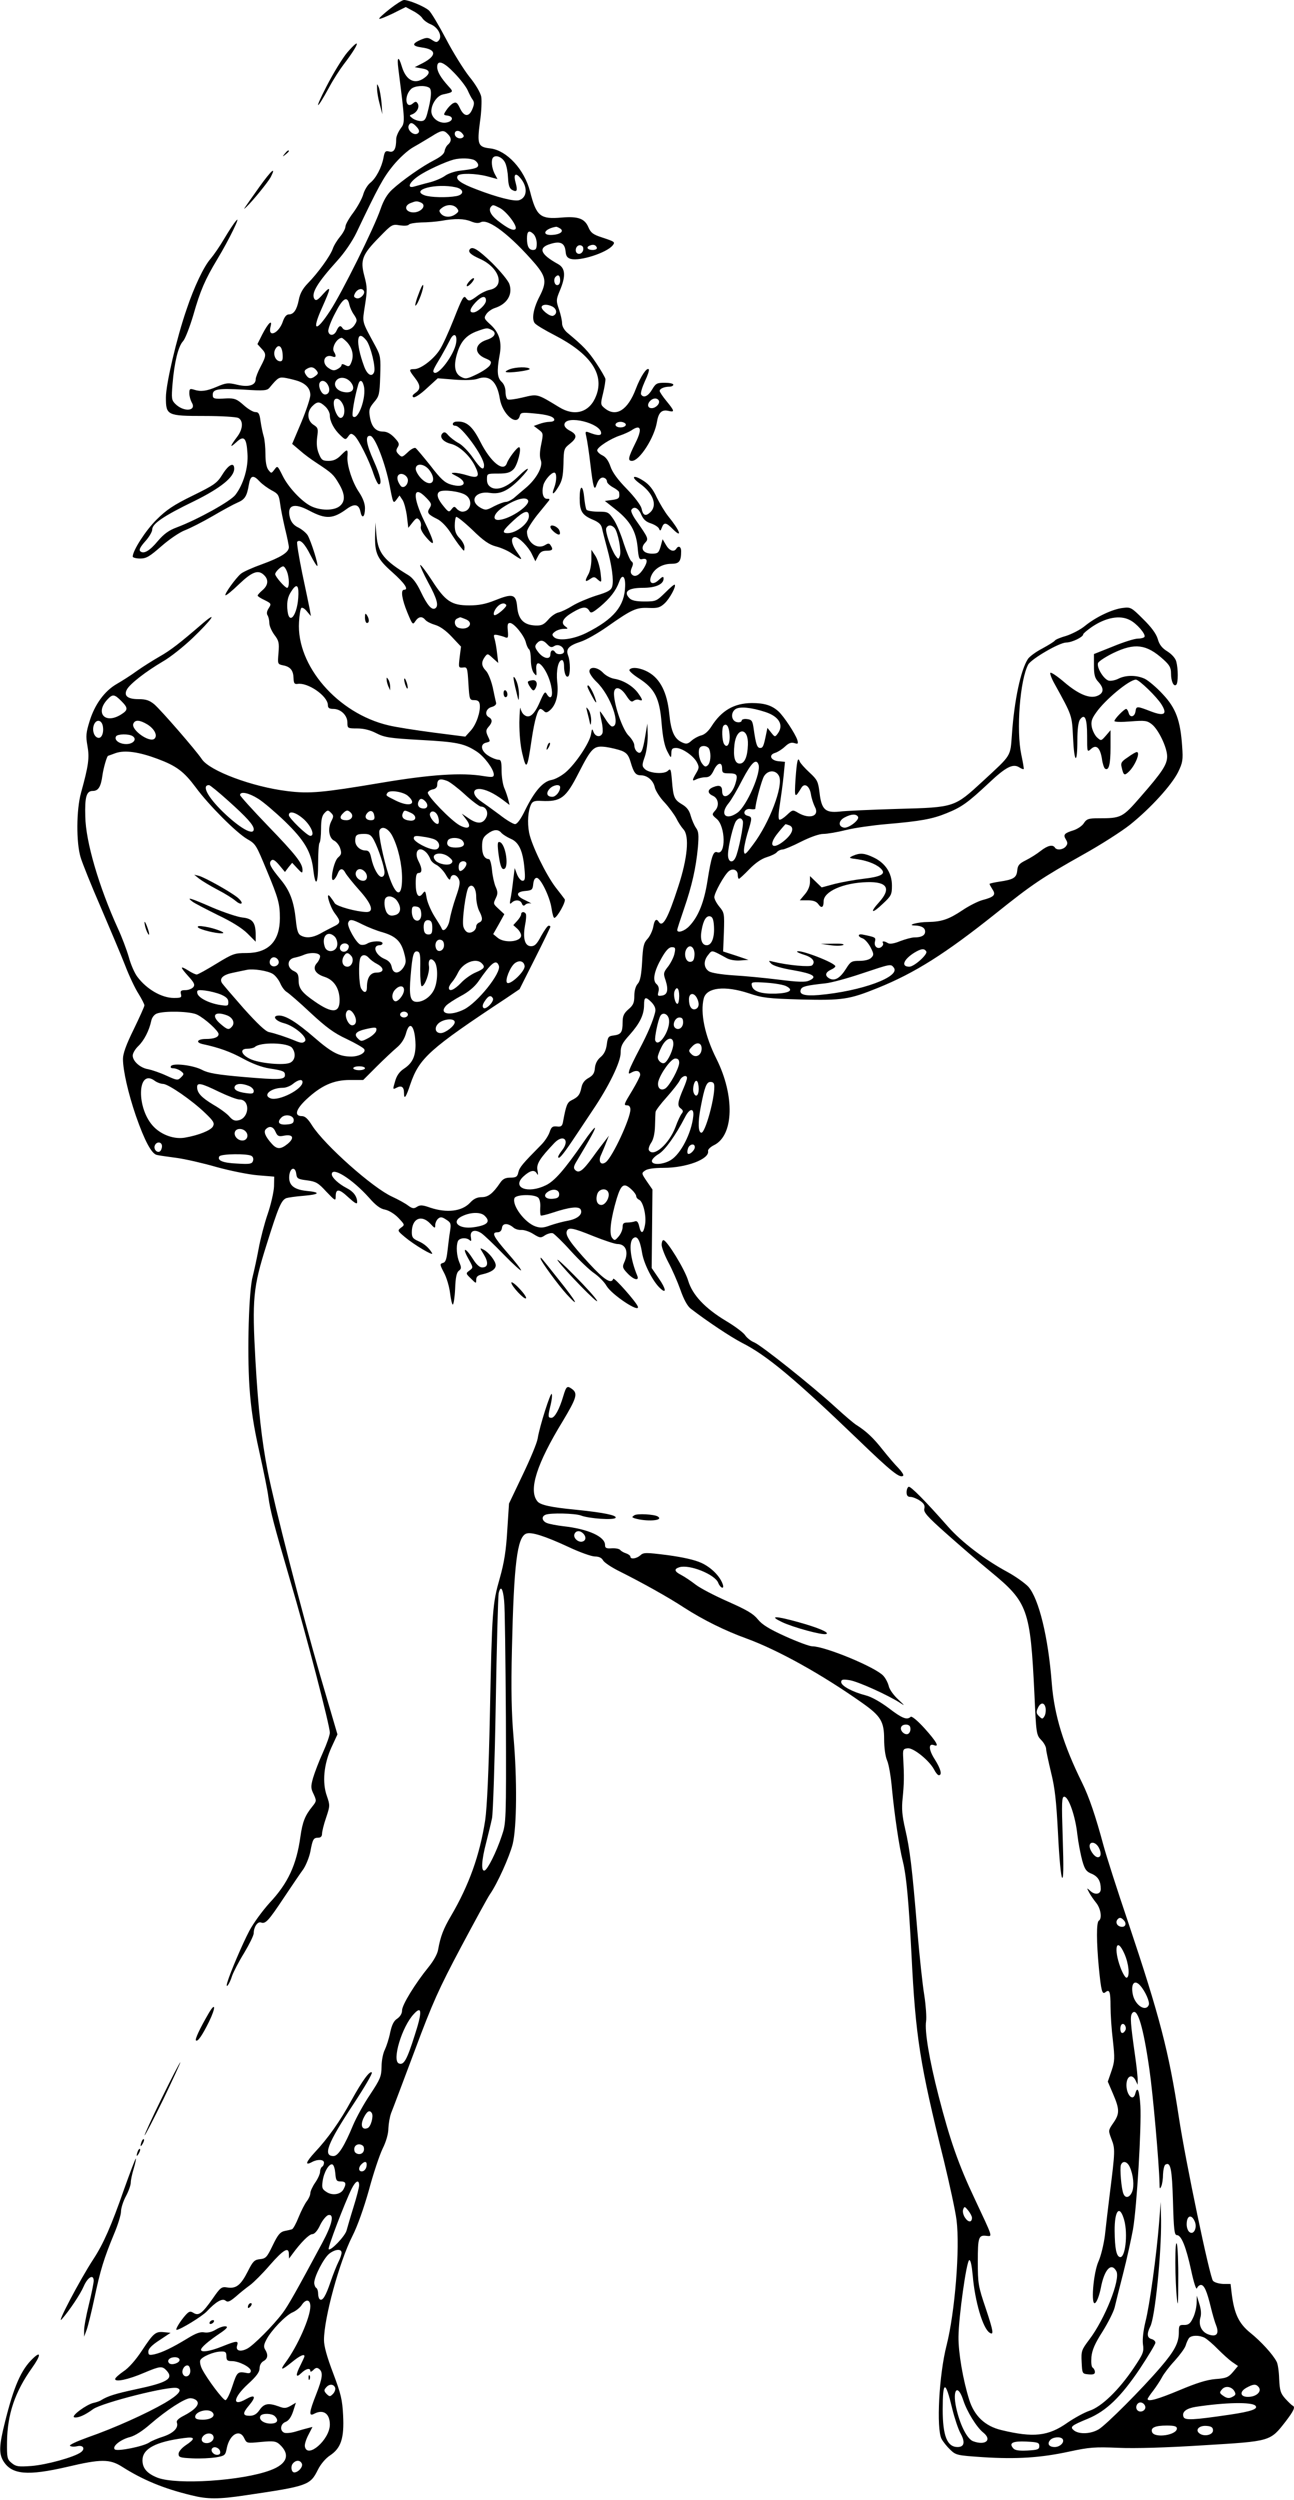 <?xml version="1.0" standalone="no"?>
<!DOCTYPE svg PUBLIC "-//W3C//DTD SVG 20010904//EN"
 "http://www.w3.org/TR/2001/REC-SVG-20010904/DTD/svg10.dtd">
<svg version="1.0" xmlns="http://www.w3.org/2000/svg"
 width="663pt" height="1280pt" viewBox="0 0 663 1280"
 preserveAspectRatio="xMidYMid meet">
<g transform="translate(0,1280) scale(0.1,-0.1)"
fill="#000000" stroke="none">
<path d="M1997 12754 c-32 -25 -57 -48 -54 -50 3 -3 34 10 70 27 l66 33 37
-20 c20 -10 42 -27 48 -37 6 -10 26 -25 44 -32 37 -16 59 -59 41 -81 -10 -12
-15 -12 -35 1 -21 14 -28 14 -59 1 -46 -20 -44 -32 6 -39 75 -10 78 -41 7 -79
l-43 -22 34 -6 c40 -6 48 -20 24 -42 -52 -45 -101 -25 -124 51 -17 57 -26 51
-18 -11 35 -278 35 -275 11 -307 -12 -17 -22 -40 -22 -53 0 -50 -11 -70 -35
-64 -20 5 -24 1 -30 -31 -9 -50 -39 -107 -69 -130 -13 -11 -29 -37 -35 -59 -6
-21 -29 -63 -51 -93 -22 -29 -40 -61 -40 -71 0 -10 -12 -33 -27 -51 -15 -18
-33 -47 -38 -63 -13 -37 -76 -124 -128 -177 -26 -27 -40 -52 -46 -84 -10 -51
-26 -75 -51 -75 -12 0 -22 -12 -30 -34 -20 -63 -79 -89 -64 -29 11 41 -12 19
-42 -39 l-25 -50 20 -22 c27 -28 26 -37 -4 -94 -14 -26 -25 -55 -25 -64 0 -31
-37 -42 -95 -28 -46 11 -56 10 -103 -10 -54 -23 -83 -27 -119 -15 -20 6 -23 4
-23 -19 0 -14 6 -35 12 -46 28 -45 -40 -52 -84 -8 -19 19 -20 28 -14 102 9
109 29 193 54 219 11 12 34 72 52 132 36 127 61 184 123 287 61 101 124 231
97 198 -12 -13 -39 -55 -61 -92 -22 -38 -54 -84 -70 -103 -34 -38 -85 -145
-123 -259 -51 -147 -106 -383 -106 -451 0 -92 6 -95 198 -95 87 0 162 -5 173
-10 26 -14 24 -56 -4 -94 -39 -52 -42 -63 -8 -32 41 39 54 26 59 -57 5 -71
-21 -158 -62 -211 -25 -33 -193 -126 -299 -166 -43 -16 -67 -34 -98 -70 -43
-52 -74 -69 -91 -52 -7 7 2 23 26 50 20 22 36 49 36 61 0 29 58 69 215 145
136 67 205 123 205 166 0 36 -29 21 -60 -29 -28 -45 -41 -54 -153 -109 -98
-48 -135 -73 -185 -123 -55 -54 -122 -158 -122 -189 0 -5 17 -10 38 -10 32 0
48 10 110 64 40 35 93 71 120 81 26 10 89 42 141 72 51 30 108 61 127 69 38
16 49 32 59 92 8 48 22 53 56 16 13 -14 41 -34 61 -45 33 -17 37 -24 43 -66 3
-27 15 -84 25 -128 11 -44 20 -88 20 -97 0 -26 -41 -52 -137 -87 -48 -17 -97
-39 -109 -49 -27 -23 -85 -104 -79 -110 3 -3 34 22 69 56 68 65 100 77 130 46
23 -23 20 -51 -9 -76 -14 -12 -25 -24 -25 -28 0 -3 16 -14 36 -23 34 -17 35
-19 21 -41 -10 -15 -12 -28 -6 -37 5 -8 9 -26 9 -40 0 -14 12 -41 26 -60 23
-30 25 -41 21 -92 -5 -57 -5 -58 24 -64 37 -7 52 -26 53 -66 1 -26 5 -31 20
-29 53 9 156 -62 156 -109 0 -14 7 -19 28 -19 38 0 72 -33 72 -70 0 -29 1 -30
50 -30 33 0 66 -8 97 -24 43 -22 68 -26 228 -35 186 -10 224 -18 287 -59 39
-25 88 -91 88 -118 0 -14 -7 -15 -52 -8 -112 19 -273 8 -523 -34 -303 -51
-369 -57 -482 -43 -181 22 -400 104 -439 164 -31 46 -208 250 -244 281 -25 20
-42 26 -80 26 -56 0 -77 17 -60 49 15 29 98 93 183 143 39 22 108 77 155 122
95 91 132 143 53 76 -123 -106 -166 -139 -222 -171 -33 -19 -86 -52 -117 -74
-31 -23 -79 -53 -105 -68 -62 -36 -112 -105 -138 -190 -18 -58 -20 -76 -11
-126 11 -61 6 -100 -33 -241 -24 -87 -25 -254 -2 -330 9 -30 55 -145 103 -255
47 -110 104 -244 125 -298 21 -55 52 -120 69 -146 16 -26 30 -53 30 -59 0 -6
-25 -61 -55 -123 -38 -77 -55 -124 -55 -151 0 -59 27 -177 66 -291 45 -129 81
-196 108 -201 12 -3 57 -9 101 -15 44 -6 136 -27 205 -47 69 -19 163 -38 210
-42 l85 -7 -1 -50 c-1 -27 -15 -90 -32 -140 -17 -49 -38 -130 -47 -180 -9 -49
-23 -112 -30 -140 -20 -70 -29 -380 -17 -565 8 -115 21 -201 51 -335 22 -99
43 -202 46 -230 10 -72 27 -138 111 -425 84 -284 204 -747 204 -782 0 -13 -16
-59 -36 -103 -20 -44 -42 -102 -50 -129 -12 -43 -12 -53 3 -83 15 -33 15 -36
-5 -61 -40 -49 -52 -81 -63 -158 -20 -143 -63 -237 -158 -338 -36 -40 -83
-104 -103 -142 -36 -68 -99 -216 -113 -264 -12 -40 11 -11 24 32 7 20 34 73
62 118 27 45 49 90 49 101 0 32 20 61 37 55 23 -9 38 7 119 129 40 60 85 126
99 145 13 20 29 59 35 88 12 65 16 72 41 72 12 0 19 7 19 20 0 11 9 49 21 83
20 60 20 63 4 110 -25 69 -16 163 23 249 l31 67 -90 307 c-93 321 -233 864
-268 1044 -30 153 -48 317 -62 560 -18 320 -12 378 56 594 62 198 76 230 102
241 10 3 50 9 90 12 82 7 88 18 13 25 -65 7 -92 30 -88 77 4 43 31 50 36 10 3
-24 8 -27 55 -33 46 -6 58 -13 99 -58 45 -47 48 -49 48 -25 0 42 17 41 65 -4
33 -30 45 -37 45 -25 0 29 -19 55 -53 72 -41 21 -77 54 -77 71 0 42 105 -24
191 -120 34 -39 58 -57 82 -61 19 -4 48 -21 68 -42 33 -35 34 -36 14 -50 -19
-15 -19 -16 19 -48 46 -39 150 -101 140 -83 -16 28 -41 49 -71 62 -27 12 -33
19 -33 45 0 71 49 93 95 44 23 -25 25 -25 25 -7 0 11 7 26 15 33 12 10 20 9
41 -5 24 -15 26 -21 20 -59 -4 -22 -9 -67 -13 -100 -5 -44 -10 -60 -24 -63
-16 -5 -16 -8 6 -50 13 -24 27 -71 31 -104 4 -32 10 -59 14 -59 4 0 10 36 12
81 2 59 8 84 19 92 13 10 14 16 3 42 -14 32 -18 84 -8 109 7 18 45 21 61 5 7
-7 9 -3 6 15 -7 34 19 44 54 21 14 -10 66 -59 114 -109 49 -50 89 -86 89 -81
0 6 -31 46 -70 90 -73 84 -83 105 -51 105 13 0 21 8 23 23 3 25 31 25 59 1 9
-8 27 -13 40 -12 14 1 42 -8 62 -21 34 -21 38 -21 60 -6 13 8 31 13 40 10 8
-4 50 -44 92 -91 42 -46 96 -98 120 -114 23 -16 52 -45 63 -65 28 -46 173
-142 160 -105 -8 23 -122 152 -126 142 -9 -29 -46 -6 -124 79 -95 103 -122
143 -114 164 8 22 29 19 137 -25 55 -22 110 -40 122 -40 44 0 60 -41 35 -95
-10 -22 -8 -29 17 -55 32 -34 62 -41 50 -12 -35 84 -45 171 -21 191 20 17 35
-7 46 -75 9 -56 56 -148 93 -181 33 -31 30 -3 -7 50 l-37 54 2 201 2 201 -29
42 c-27 40 -28 42 -9 55 12 9 46 14 95 14 117 0 236 45 228 86 -2 8 13 22 32
31 100 51 105 253 11 441 -60 119 -84 236 -65 310 15 56 108 66 230 26 71 -24
98 -27 268 -32 214 -5 247 0 393 59 191 77 347 176 603 380 190 152 236 183
453 305 88 49 194 117 237 151 106 85 213 203 246 269 24 49 26 63 21 132 -9
133 -32 196 -99 267 -32 35 -74 70 -92 79 -43 20 -98 20 -137 0 -16 -8 -39
-12 -49 -9 -26 8 -62 68 -54 90 4 9 39 32 78 51 110 53 170 46 257 -33 32 -29
39 -42 39 -72 0 -40 14 -70 27 -57 10 10 10 81 0 118 -4 17 -23 38 -45 52 -28
17 -42 35 -50 64 -8 27 -33 61 -75 102 -60 60 -64 62 -104 57 -52 -6 -136 -45
-194 -92 -24 -20 -68 -42 -96 -51 -29 -8 -55 -19 -58 -24 -3 -5 -32 -23 -65
-41 -33 -17 -65 -41 -73 -53 -37 -56 -70 -212 -82 -385 -9 -118 0 -103 -148
-240 -148 -136 -144 -135 -437 -143 -135 -4 -270 -10 -300 -14 -72 -7 -91 11
-101 98 -7 56 -11 65 -51 102 -25 23 -47 48 -50 56 -10 28 -15 5 -22 -90 -6
-98 -4 -100 30 -44 16 27 42 10 49 -33 3 -21 13 -50 20 -64 26 -47 -24 -66
-84 -32 -30 18 -30 17 -60 -11 -16 -15 -33 -26 -38 -23 -6 4 -4 36 3 79 6 40
15 105 19 145 l7 72 -33 3 c-41 4 -52 33 -17 43 13 4 35 18 50 32 19 18 32 23
48 18 19 -6 21 -4 15 17 -11 32 -68 119 -96 145 -34 31 -72 43 -137 43 -91 -1
-155 -38 -207 -120 -16 -25 -35 -42 -53 -46 -15 -4 -37 -16 -49 -27 -19 -17
-27 -18 -47 -9 -41 18 -58 56 -67 149 -11 107 -46 176 -105 210 -41 24 -89 30
-99 13 -3 -5 19 -25 49 -44 81 -52 106 -101 116 -230 6 -73 15 -116 29 -143
19 -37 20 -37 21 -10 0 22 5 27 24 27 30 0 87 -38 106 -72 13 -25 13 -30 -3
-57 -22 -37 -22 -44 2 -31 11 5 31 10 46 10 19 0 29 8 42 35 19 41 43 46 43
10 0 -22 4 -25 34 -25 43 0 48 -7 34 -53 -19 -62 -68 -88 -68 -37 0 26 -14 32
-44 20 -32 -12 -33 -32 -3 -45 28 -13 34 -51 11 -76 -17 -19 -17 -21 8 -42 46
-38 48 -188 3 -171 -20 8 -30 -20 -50 -146 -17 -110 -47 -184 -93 -232 -24
-26 -62 -38 -62 -20 0 5 16 54 35 109 40 116 61 208 71 315 5 62 4 80 -10 99
-9 13 -21 41 -27 62 -7 27 -20 44 -44 58 -40 24 -45 35 -52 121 -5 60 -7 65
-21 51 -19 -19 -97 -13 -119 10 -14 14 -14 20 1 63 9 26 15 75 15 108 l-2 61
-11 -65 c-13 -79 -22 -96 -42 -79 -8 6 -14 21 -14 33 0 11 -13 33 -28 48 -30
28 -73 149 -76 212 -2 45 32 42 63 -6 19 -29 27 -35 37 -27 8 6 21 9 29 5 20
-7 19 0 -5 34 -26 36 -74 66 -121 74 -20 3 -46 17 -59 31 -28 30 -70 34 -70 7
0 -10 16 -34 36 -53 73 -69 129 -230 80 -229 -6 0 -22 18 -35 40 -14 22 -26
39 -27 37 -1 -1 2 -23 8 -49 6 -25 8 -53 5 -62 -9 -23 -36 -20 -46 6 -7 19 -8
18 -13 -13 -8 -44 -78 -149 -129 -193 -22 -19 -55 -37 -74 -40 -43 -8 -86 -57
-133 -152 -23 -48 -42 -74 -53 -74 -9 0 -45 21 -79 48 -35 26 -78 57 -97 70
-41 28 -45 62 -8 62 30 0 75 -21 123 -57 l33 -25 -7 29 c-4 15 -13 42 -21 60
-7 18 -13 57 -13 88 0 46 -3 55 -17 55 -10 0 -33 9 -50 20 -38 23 -45 59 -13
67 24 6 23 5 8 37 -9 21 -8 29 5 44 21 23 21 39 1 50 -23 13 -13 45 16 52 15
4 24 13 22 21 -2 8 -10 43 -17 78 -8 35 -23 73 -34 85 -25 26 -26 45 -7 72 14
19 15 18 41 -6 l28 -25 -6 50 c-3 28 -9 61 -13 74 -6 21 -5 23 17 19 13 -3 31
-8 39 -12 13 -5 15 1 12 34 -3 31 -1 40 11 40 21 0 75 -67 82 -102 4 -15 11
-30 16 -33 5 -4 9 -28 9 -54 0 -27 6 -55 15 -67 15 -18 15 -17 13 16 -7 85 67
-8 79 -100 6 -42 -8 -54 -26 -23 -8 15 -14 7 -36 -44 -28 -64 -54 -85 -80 -63
-8 6 -16 21 -18 33 -2 12 -5 -20 -6 -72 0 -58 5 -120 16 -163 20 -84 25 -76
47 75 15 100 31 157 46 157 3 0 11 -5 18 -12 9 -9 16 -7 31 6 31 28 44 80 36
144 -6 58 5 112 25 112 5 0 10 -13 10 -29 0 -37 10 -62 21 -55 12 7 12 76 0
107 -13 34 3 51 64 71 28 9 88 43 135 76 128 90 150 100 214 97 46 -2 58 2 81
23 26 24 61 88 52 96 -2 3 -24 -16 -49 -41 -44 -43 -47 -45 -106 -45 -42 0
-65 5 -76 16 -34 34 -8 54 69 54 64 0 105 18 105 47 0 13 -5 12 -25 -7 -32
-30 -55 -15 -37 24 16 35 56 59 102 59 40 0 50 12 50 65 0 23 -14 30 -25 12
-12 -19 -36 -10 -53 20 l-17 29 -10 -37 c-10 -33 -14 -37 -44 -37 -45 0 -62
26 -37 54 20 22 21 22 -47 119 -16 23 -26 46 -22 51 13 21 36 10 50 -23 11
-25 24 -38 50 -46 20 -7 39 -19 42 -28 5 -12 8 -11 14 6 11 29 22 28 58 -9 50
-49 34 -5 -24 66 -18 22 -44 66 -60 98 -18 40 -39 66 -65 83 -54 36 -73 25
-22 -12 70 -50 92 -113 53 -148 -24 -22 -37 -15 -44 21 -4 16 -36 59 -75 99
-47 48 -74 85 -84 115 -10 29 -23 48 -41 57 -15 7 -27 19 -27 26 0 16 68 60
117 76 21 7 47 19 58 26 49 34 57 8 21 -64 -37 -75 -41 -92 -18 -92 39 0 115
119 128 199 8 49 25 65 59 57 33 -8 32 -1 -10 50 -19 23 -35 47 -35 52 0 12
24 22 51 22 10 0 19 5 19 10 0 6 -20 10 -44 10 -40 0 -46 -3 -65 -35 -20 -34
-44 -45 -56 -25 -4 6 5 36 19 67 15 31 24 59 20 62 -10 11 -42 -37 -66 -100
-41 -109 -101 -147 -159 -100 -22 18 -23 20 -9 77 8 33 13 66 12 74 -2 8 -23
45 -48 82 -41 61 -65 86 -148 155 -15 13 -26 32 -26 47 0 14 -7 46 -16 72 -15
44 -15 49 5 97 31 74 28 114 -10 135 -91 50 -104 84 -38 103 51 16 73 4 77
-39 2 -24 9 -33 27 -38 48 -12 182 31 214 69 14 18 12 19 -57 42 -43 14 -55
23 -67 51 -19 45 -53 57 -137 50 -110 -10 -130 7 -162 133 -29 113 -119 211
-204 221 -63 7 -68 20 -53 134 8 52 10 111 7 130 -4 21 -29 64 -61 103 -30 38
-84 125 -120 194 -37 70 -76 136 -88 146 -23 20 -102 53 -127 53 -8 0 -41 -21
-73 -46z m332 -329 c29 -30 59 -69 67 -87 8 -18 19 -40 26 -49 9 -13 8 -24 -2
-48 -17 -41 -42 -40 -63 4 -14 30 -20 34 -36 26 -10 -6 -25 -21 -34 -35 -16
-24 -16 -25 6 -28 35 -5 27 -32 -10 -36 -37 -4 -73 26 -73 58 0 37 29 79 58
86 56 12 57 13 30 42 -39 43 -58 75 -58 99 0 39 33 27 89 -32z m-130 -74 c15
-9 11 -54 -10 -133 -8 -30 -15 -38 -32 -38 -13 0 -32 6 -43 14 -18 14 -18 15
-1 21 24 10 38 38 27 55 -7 11 -11 12 -25 0 -37 -31 -46 38 -9 74 17 17 70 21
93 7z m-64 -201 c13 -14 15 -24 8 -31 -20 -20 -63 17 -47 42 8 14 19 11 39
-11z m159 -36 c20 -19 20 -38 2 -54 -8 -6 -16 -21 -18 -33 -2 -15 -20 -30 -55
-48 -59 -30 -162 -102 -214 -150 -25 -23 -44 -55 -59 -99 -32 -95 -200 -433
-259 -522 -73 -112 -95 -104 -42 14 48 107 49 119 7 73 -28 -32 -37 -37 -45
-26 -18 28 13 81 117 196 38 42 77 99 99 145 111 233 137 281 187 342 31 38
76 79 103 94 27 15 68 40 93 55 52 33 63 35 84 13z m75 2 c9 -10 9 -16 1 -21
-16 -10 -40 2 -40 20 0 19 24 20 39 1z m219 -149 c8 -16 14 -51 15 -78 2 -37
7 -53 20 -61 26 -14 30 -5 19 36 -12 41 -2 54 21 28 42 -46 40 -103 -3 -117
-25 -8 -114 15 -218 55 -82 31 -109 51 -97 70 9 14 91 13 152 -3 l52 -14 -15
28 c-15 30 -19 71 -7 83 15 15 48 0 61 -27z m-157 13 c10 -6 19 -17 19 -25 0
-15 -16 -20 -93 -29 -27 -3 -62 -15 -78 -27 -17 -12 -53 -27 -82 -34 -29 -7
-62 -17 -74 -20 -40 -12 -27 21 20 53 41 29 140 74 182 85 36 9 86 7 106 -3z
m-96 -139 c42 -9 45 -37 4 -45 -48 -9 -134 -7 -164 4 -74 28 60 63 160 41z
m-181 -77 c41 -16 -5 -61 -50 -50 -30 8 -31 34 -1 46 28 11 32 11 51 4z m187
-30 c11 -14 10 -18 -6 -30 -25 -19 -59 -18 -76 2 -11 14 -10 18 6 30 25 19 59
18 76 -2z m220 1 c36 -19 93 -95 80 -108 -11 -11 -41 4 -93 45 -35 28 -47 55
-31 71 9 9 10 9 44 -8z m-147 -69 c22 -9 38 -10 49 -4 39 21 154 -68 280 -214
55 -66 59 -93 22 -165 -32 -61 -42 -117 -25 -138 7 -9 52 -36 101 -61 184 -95
256 -199 214 -309 -32 -86 -109 -110 -190 -60 -115 70 -110 68 -186 50 -37 -9
-73 -14 -78 -10 -6 3 -11 21 -11 39 0 20 -8 40 -20 51 -22 20 -25 55 -11 132
14 70 0 118 -44 159 -35 32 -37 35 -23 56 8 12 28 26 44 31 62 20 92 69 74
122 -6 18 -45 65 -89 109 -73 70 -102 88 -115 68 -8 -13 7 -27 52 -47 100 -44
132 -142 52 -159 -17 -3 -46 -17 -64 -31 -39 -29 -45 -30 -60 -9 -10 13 -20
-6 -60 -108 -27 -68 -60 -141 -75 -162 -32 -48 -96 -96 -128 -96 -29 0 -29 -4
2 -44 31 -40 31 -59 3 -78 -14 -10 -18 -17 -10 -22 6 -4 36 15 68 45 l57 52
87 -7 c55 -4 98 -2 116 4 61 23 101 -12 115 -102 13 -79 87 -143 102 -88 5 18
11 19 73 13 71 -6 104 -17 104 -33 0 -6 -11 -10 -24 -10 -14 0 -37 -5 -53 -11
l-28 -10 25 -19 c24 -18 24 -20 13 -75 -8 -38 -9 -64 -2 -82 12 -32 -22 -95
-78 -142 -21 -18 -49 -41 -61 -52 -13 -10 -31 -19 -40 -19 -10 0 -36 -10 -60
-22 -39 -21 -44 -22 -70 -8 -61 35 -26 88 49 76 53 -8 93 11 154 73 58 60 50
70 -10 11 -53 -52 -103 -73 -136 -57 -17 9 -24 21 -24 42 0 30 0 30 57 30 46
0 62 5 79 22 21 21 44 113 28 113 -10 0 -54 -58 -62 -82 -17 -48 -83 5 -136
110 -41 81 -72 107 -123 103 -21 -1 -25 -21 -5 -21 31 0 147 -159 147 -202 0
-31 -17 -20 -57 38 -21 31 -54 65 -73 75 -19 10 -43 29 -53 40 -14 17 -21 19
-30 10 -18 -18 3 -44 44 -54 41 -10 94 -58 121 -110 29 -57 20 -69 -38 -51
-26 8 -57 14 -68 13 -17 0 -15 -3 11 -16 64 -32 44 -65 -27 -44 -31 9 -52 28
-104 96 -37 46 -71 87 -77 91 -6 3 -24 -6 -40 -22 -28 -26 -30 -27 -46 -11
-14 14 -15 21 -6 36 11 17 8 24 -16 50 -20 21 -39 31 -58 31 -38 0 -60 25 -68
76 -6 35 -3 45 21 74 27 31 29 41 32 134 3 94 2 104 -23 151 -74 137 -69 118
-55 212 12 76 12 92 -3 149 -22 82 -12 110 77 200 63 65 66 67 105 60 23 -3
42 -2 46 4 3 5 32 10 63 11 31 0 77 4 102 8 71 13 118 12 154 -3z m456 -36
c22 -14 0 -31 -41 -33 -58 -3 -40 32 21 42 3 0 12 -4 20 -9z m-120 -77 c0 -26
-4 -33 -19 -33 -21 0 -31 19 -31 59 0 37 10 44 32 24 10 -9 18 -30 18 -50z
m237 -37 c-9 -23 -37 -20 -37 3 0 21 20 33 34 20 5 -4 6 -15 3 -23z m71 16 c2
-7 -7 -12 -22 -12 -27 0 -35 15 -13 23 17 7 30 3 35 -11z m-188 -167 c0 -16
-6 -25 -15 -25 -15 0 -21 31 -8 43 13 14 23 6 23 -18z m-1006 -54 c10 -15 -20
-45 -38 -38 -14 5 -15 11 -6 27 11 20 35 27 44 11z m626 -50 c0 -21 -44 -61
-66 -61 -22 0 -16 21 13 52 31 33 53 36 53 9z m-700 -21 c3 -14 13 -37 24 -52
17 -26 17 -30 2 -53 -17 -25 -50 -33 -61 -15 -10 16 -19 12 -30 -12 -12 -28
-38 -30 -43 -5 -2 10 13 52 35 93 39 78 63 92 73 44z m1041 -10 c23 -13 25
-38 3 -47 -17 -6 -67 35 -58 48 7 12 31 11 55 -1z m-311 -120 c27 -14 15 -37
-26 -50 -64 -21 -67 -70 -7 -95 29 -12 33 -17 24 -34 -6 -11 -36 -32 -67 -47
-52 -25 -59 -26 -83 -13 -33 18 -38 62 -16 128 18 56 48 87 102 106 47 17 50
17 73 5z m-183 -66 c-10 -61 -93 -171 -114 -151 -7 7 -3 16 37 82 16 28 36 65
45 83 19 41 39 32 32 -14z m-459 12 c21 -28 48 -137 39 -161 -11 -28 -35 -15
-51 28 -46 124 -39 198 12 133z m-100 -8 c27 -30 36 -67 23 -101 -9 -24 -14
-26 -31 -17 -13 7 -20 7 -20 1 0 -6 -9 -15 -21 -21 -16 -9 -26 -8 -45 5 -40
26 -23 76 21 59 17 -7 19 4 6 25 -13 21 15 70 40 71 3 0 15 -10 27 -22z m-330
-61 c2 -28 -1 -37 -12 -37 -24 0 -39 36 -26 61 16 30 35 18 38 -24z m173 -83
c11 -14 10 -18 -6 -30 -22 -17 -35 -14 -49 9 -8 13 -7 20 4 27 22 14 36 12 51
-6z m-91 -56 c40 -15 60 -39 60 -71 0 -16 -21 -79 -46 -139 l-47 -111 39 -33
c21 -19 59 -47 84 -63 82 -54 89 -61 116 -107 33 -55 34 -92 4 -116 -30 -24
-100 -23 -148 1 -47 24 -114 95 -143 153 -28 56 -27 55 -44 32 -15 -19 -15
-19 -30 0 -10 13 -15 42 -15 81 0 34 -4 75 -9 91 -5 16 -12 50 -16 77 -5 39
-10 47 -27 47 -11 0 -38 16 -60 36 -35 31 -46 35 -86 34 -67 -4 -72 -2 -72 19
0 29 28 33 159 26 104 -7 120 -5 132 10 45 54 49 56 87 49 20 -4 48 -11 62
-16z m268 -6 c27 -35 5 -60 -43 -48 -35 9 -50 40 -29 61 18 18 52 12 72 -13z
m-118 -13 c14 -25 6 -49 -15 -49 -17 0 -35 38 -28 58 8 19 31 14 43 -9z m184
-5 c15 -57 -30 -182 -56 -156 -7 7 8 96 28 165 8 25 21 21 28 -9z m-107 -95
c14 -28 7 -69 -12 -69 -15 0 -35 43 -35 76 0 33 30 29 47 -7z m1618 21 c9 -15
-14 -40 -36 -40 -21 0 -25 20 -7 38 15 15 35 15 43 2z m-1708 -32 c13 -12 23
-32 23 -45 0 -31 22 -72 54 -102 25 -24 27 -24 40 -6 12 17 16 17 31 5 21 -17
77 -128 99 -197 10 -29 22 -53 27 -53 18 0 8 44 -26 120 -39 87 -46 133 -17
128 24 -4 77 -142 99 -257 17 -89 18 -91 34 -70 l16 22 16 -24 c8 -13 18 -51
22 -83 l7 -59 22 28 c19 24 23 25 35 12 7 -9 10 -24 7 -34 -3 -11 8 -32 30
-57 46 -53 43 -28 -11 83 -64 131 -59 193 10 121 26 -27 28 -33 16 -52 -15
-23 -9 -32 40 -56 20 -10 47 -38 66 -67 17 -27 40 -61 52 -75 20 -25 20 -25
21 -3 0 12 -11 33 -25 47 -18 18 -25 36 -25 64 0 21 3 42 7 45 3 4 41 -26 83
-66 58 -57 87 -76 121 -85 25 -6 61 -22 80 -35 59 -40 60 -40 28 6 -30 42 -34
77 -10 77 19 0 69 -50 86 -87 l18 -37 14 27 c10 20 21 27 43 27 31 0 36 6 21
28 -7 11 -12 11 -28 1 -41 -25 -93 14 -93 69 0 10 23 47 51 83 29 35 56 69 61
75 6 8 3 11 -9 10 -20 -1 -29 31 -19 70 7 26 40 64 56 64 13 0 13 -41 0 -76
-16 -41 -5 -40 21 3 19 31 24 53 26 117 1 76 3 80 32 103 39 31 39 48 0 68
-19 10 -29 22 -27 33 9 49 188 5 188 -46 0 -14 -21 -13 -66 5 -15 5 -16 2 -10
-23 4 -16 14 -80 21 -142 14 -118 20 -138 31 -106 11 31 24 43 40 37 8 -3 14
-11 14 -19 0 -7 14 -20 30 -29 17 -9 31 -20 32 -25 4 -31 0 -35 -35 -40 l-38
-5 57 -45 c73 -58 103 -110 111 -193 5 -55 8 -64 23 -60 27 7 31 -10 9 -46
-22 -36 -45 -49 -61 -33 -8 8 -8 18 -1 35 8 18 8 26 -2 33 -7 5 -24 46 -39 91
-14 46 -37 101 -52 123 -26 38 -29 40 -80 40 -29 0 -56 5 -59 10 -4 6 -9 35
-12 65 -7 67 -23 62 -23 -6 0 -66 12 -86 65 -109 34 -14 46 -26 50 -47 3 -15
15 -61 26 -102 24 -88 34 -161 26 -193 -5 -20 -20 -29 -83 -48 -43 -14 -97
-37 -121 -52 -24 -15 -55 -30 -71 -34 -15 -3 -39 -20 -53 -37 -22 -25 -34 -31
-64 -30 -60 2 -89 30 -95 94 -6 67 -22 72 -114 35 -47 -19 -83 -26 -132 -26
-91 0 -122 21 -191 128 -30 46 -57 82 -60 79 -2 -3 16 -43 41 -90 46 -84 55
-120 36 -132 -18 -11 -41 16 -74 85 -21 44 -41 71 -64 85 -124 75 -155 113
-163 203 l-6 67 -1 -60 c-3 -98 10 -126 88 -195 64 -57 86 -90 60 -90 -18 0
-11 -48 17 -116 26 -63 28 -65 41 -45 17 25 35 27 52 6 7 -8 29 -19 50 -25 24
-7 54 -28 85 -61 l47 -50 -7 -55 c-6 -52 -6 -54 17 -52 22 3 23 0 28 -82 5
-83 6 -85 30 -85 18 0 26 -6 28 -22 5 -36 -17 -102 -46 -134 l-28 -31 -164 21
c-91 12 -194 28 -230 37 -260 61 -472 306 -458 529 2 35 7 68 12 72 4 4 17 -3
28 -17 l21 -25 -6 35 c-4 19 -21 104 -39 187 -17 84 -29 156 -25 159 14 15 38
-9 67 -67 17 -33 33 -59 36 -57 6 6 -32 126 -49 156 -7 12 -28 30 -47 40 -24
11 -37 27 -44 49 -18 67 19 81 99 38 85 -45 121 -43 193 10 39 28 61 23 69
-16 8 -39 23 -26 23 19 0 24 -11 52 -30 81 -34 49 -62 136 -60 179 3 44 1 45
-31 13 -22 -23 -40 -31 -65 -31 -31 0 -37 4 -50 36 -11 26 -13 52 -9 85 6 43
5 49 -19 64 -32 21 -35 66 -6 95 26 26 38 25 67 -2z m1538 -88 c8 -13 -20 -24
-41 -16 -20 8 -9 26 16 26 10 0 22 -5 25 -10z m-1006 -236 c44 -57 10 -95 -40
-45 -16 16 -29 39 -29 50 0 31 43 28 69 -5z m-109 -53 c0 -26 -24 -45 -37 -29
-17 23 -22 45 -11 56 15 15 48 -4 48 -27z m296 -76 c39 -25 27 -85 -17 -85 -9
0 -22 7 -29 15 -11 13 -14 13 -26 -2 -13 -17 -16 -16 -39 12 -33 39 -41 65
-24 77 19 13 107 2 135 -17z m319 -26 c15 -24 -87 -95 -146 -101 -40 -5 -31
32 16 63 63 42 118 58 130 38z m5 -82 c0 -36 -64 -87 -109 -87 -32 0 -26 13
29 64 55 51 80 58 80 23z m439 -61 c17 -20 36 -119 27 -142 -7 -19 -8 -19 -22
0 -22 31 -54 124 -48 141 8 19 28 19 43 1z m-1679 -222 c13 -32 13 -84 1 -84
-11 0 -61 58 -61 70 0 12 29 40 41 40 5 0 14 -12 19 -26z m1733 -76 c-3 -102
-58 -168 -199 -239 -67 -33 -144 -43 -166 -21 -11 11 -10 16 6 28 11 8 31 14
45 14 23 0 23 1 7 13 -25 18 -11 43 39 72 49 29 70 31 84 8 8 -15 14 -13 55
20 51 43 82 82 98 127 15 44 33 31 31 -22z m-1674 -40 c-2 -108 -51 -171 -57
-73 -2 36 3 59 18 83 27 44 40 40 39 -10z m1065 -56 c5 -8 -45 -52 -59 -52
-11 0 -4 24 12 42 17 19 38 24 47 10z m-210 -72 c49 -18 16 -61 -34 -45 -22 7
-27 40 -7 48 6 3 13 6 14 6 1 1 13 -3 27 -9z m3405 -5 c35 -17 83 -73 75 -86
-3 -5 -18 -9 -34 -9 -17 0 -74 -18 -127 -40 l-98 -39 0 -60 c0 -48 5 -64 23
-83 29 -32 28 -56 -3 -70 -39 -18 -97 5 -171 68 -36 31 -69 53 -72 49 -4 -3 6
-30 22 -58 91 -165 88 -158 94 -276 6 -130 22 -139 22 -12 0 57 5 93 13 106
25 34 37 8 37 -82 0 -85 0 -86 20 -68 27 25 47 6 56 -51 3 -24 11 -47 16 -50
19 -12 28 21 28 109 l0 88 -24 -28 c-24 -27 -24 -28 -45 -9 -11 10 -23 34 -27
53 -5 27 -1 42 22 74 45 65 170 169 204 169 16 0 107 -88 131 -127 32 -51 14
-62 -56 -35 -70 27 -73 27 -77 0 -4 -29 -28 -35 -35 -9 -3 12 -9 21 -13 21
-10 0 -60 -51 -60 -62 0 -5 34 -6 83 -2 74 6 85 4 109 -15 34 -27 78 -119 78
-164 0 -42 -25 -80 -136 -207 -93 -107 -99 -110 -216 -110 -50 0 -60 -3 -74
-24 -8 -14 -32 -30 -52 -37 -49 -15 -56 -23 -41 -47 10 -17 10 -23 0 -36 -15
-18 -47 -21 -56 -6 -11 17 -37 11 -73 -17 -20 -16 -54 -37 -76 -48 -34 -17
-42 -26 -44 -53 -4 -37 -19 -46 -95 -57 -26 -4 -47 -9 -47 -11 0 -3 7 -15 15
-28 19 -28 9 -39 -52 -55 -22 -6 -68 -29 -102 -52 -69 -46 -106 -59 -176 -60
-53 0 -113 -17 -68 -18 35 -1 53 -12 53 -31 0 -20 -19 -30 -55 -30 -14 0 -46
-9 -73 -19 -31 -13 -54 -16 -63 -10 -18 11 -32 12 -25 0 3 -5 0 -13 -7 -19
-19 -16 -41 2 -34 27 5 21 4 22 -65 36 -25 4 -23 -12 2 -20 11 -4 29 -24 40
-45 18 -35 18 -40 4 -54 -9 -10 -33 -16 -60 -16 -40 0 -46 -3 -69 -40 -31 -49
-58 -65 -86 -50 -24 14 -21 31 9 45 12 5 22 13 22 17 0 18 -183 88 -196 76 -2
-3 14 -10 36 -17 43 -13 60 -35 41 -54 -10 -10 -124 0 -201 19 -23 6 -24 5 -9
-10 10 -11 53 -24 114 -34 102 -18 126 -33 81 -53 -19 -9 -55 -8 -158 5 -73 9
-178 19 -233 22 -58 4 -109 12 -122 20 -28 18 -30 54 -4 85 20 25 15 26 94
-17 16 -9 45 -14 70 -12 l42 3 -65 22 -65 21 4 99 c3 95 2 100 -23 130 -14 17
-26 39 -26 49 0 22 51 114 74 133 21 17 46 7 46 -19 0 -11 3 -20 6 -20 3 0 27
22 53 49 31 32 63 54 90 62 23 7 46 18 52 26 6 7 19 13 28 13 9 0 52 18 95 40
48 24 93 40 115 40 20 0 72 9 116 20 44 11 136 24 205 30 176 15 237 26 310
56 77 31 108 53 218 156 86 81 122 99 154 79 11 -7 21 -11 23 -9 2 2 -4 35
-12 73 -27 125 -7 383 35 462 16 29 160 113 195 113 29 0 87 28 87 42 0 4 19
20 43 37 72 49 145 63 196 36z m-2985 -124 c15 -16 22 -18 36 -9 21 13 50 -4
50 -28 0 -16 -36 -19 -45 -4 -11 17 -25 11 -25 -11 0 -29 -37 -22 -63 13 -17
22 -18 30 -7 43 17 20 33 19 54 -4z m-2183 -290 c37 -37 36 -47 -3 -71 -81
-49 -131 10 -68 78 27 29 36 28 71 -7z m3301 -57 c70 -23 95 -67 63 -110 -14
-19 -15 -19 -34 5 l-19 24 -7 -34 c-12 -59 -16 -69 -30 -69 -16 0 -22 19 -33
95 -6 45 -10 50 -35 53 -15 2 -27 -2 -27 -8 0 -6 -10 -10 -22 -8 -30 4 -37 46
-11 66 21 16 82 10 155 -14z m-3396 -68 c8 -34 -4 -68 -23 -64 -21 4 -32 38
-22 66 11 29 37 28 45 -2z m230 4 c36 -23 52 -56 36 -72 -24 -24 -121 44 -109
76 9 22 33 20 73 -4z m2982 -50 c4 -47 -12 -75 -28 -50 -11 17 -13 83 -3 94
15 15 28 -3 31 -44z m94 -54 c-2 -61 -17 -96 -42 -96 -25 0 -34 34 -27 97 10
91 73 90 69 -1z m-3153 45 c25 -16 4 -41 -32 -41 -36 0 -64 21 -52 40 8 12 65
13 84 1z m2508 -76 c25 -11 34 -23 44 -57 16 -55 26 -68 53 -68 33 0 64 -27
71 -62 4 -17 26 -52 50 -77 23 -25 50 -62 60 -81 9 -19 26 -45 37 -57 31 -34
21 -147 -27 -293 -53 -164 -80 -212 -100 -180 -12 19 -22 10 -28 -26 -4 -20
-17 -48 -29 -61 -20 -21 -24 -39 -28 -118 -4 -69 -10 -99 -23 -113 -10 -11
-17 -35 -17 -61 0 -35 -5 -48 -30 -69 -24 -21 -30 -35 -30 -67 0 -51 -8 -62
-45 -67 -27 -3 -31 -7 -36 -46 -4 -30 -14 -50 -32 -65 -17 -14 -27 -34 -29
-56 -2 -26 -10 -38 -33 -51 -20 -11 -32 -27 -36 -49 -8 -37 -16 -48 -51 -65
-22 -11 -28 -26 -44 -114 -4 -18 -10 -23 -31 -20 -22 2 -28 -2 -37 -29 -6 -18
-25 -47 -43 -65 -96 -97 -111 -115 -117 -140 -5 -24 -12 -28 -41 -28 -26 0
-39 -7 -52 -26 -38 -56 -62 -74 -95 -74 -23 0 -41 -8 -60 -29 -42 -44 -118
-53 -203 -25 -39 14 -52 15 -68 5 -16 -11 -24 -10 -46 6 -14 11 -51 31 -81 45
-100 45 -347 265 -411 365 -21 34 -36 48 -52 48 -41 0 -32 34 22 85 77 72 140
100 224 100 l68 0 68 68 c37 37 84 81 103 97 24 20 40 45 48 73 19 72 47 38
49 -58 0 -59 -16 -94 -59 -122 -24 -16 -38 -36 -46 -66 -12 -40 -12 -42 7 -32
26 14 39 5 39 -27 0 -36 10 -23 32 44 46 135 97 181 492 442 l68 46 79 157
c44 87 79 160 79 163 0 3 -4 5 -9 5 -6 0 -22 -24 -38 -52 -22 -42 -33 -53 -52
-53 -32 0 -43 40 -31 107 6 28 7 54 4 59 -8 13 -24 11 -24 -3 0 -6 -9 -21 -20
-33 l-20 -22 20 -18 c11 -10 20 -26 20 -35 0 -33 -85 -41 -120 -12 l-23 19 29
51 28 51 -27 25 c-31 29 -31 27 -15 61 9 19 8 31 -2 53 -7 15 -16 53 -19 85
-3 32 -10 58 -16 58 -23 1 -35 24 -35 64 0 35 5 48 26 64 32 25 57 27 74 5 8
-8 29 -21 47 -29 41 -17 62 -61 70 -151 5 -54 3 -64 -10 -64 -8 0 -21 15 -28
33 l-12 32 -8 -65 c-4 -36 -10 -78 -14 -95 -4 -23 -3 -27 7 -17 17 17 45 15
52 -5 5 -12 10 -13 18 -5 6 6 18 8 27 6 9 -3 -4 5 -27 16 -51 23 -51 44 1 48
32 3 36 6 39 35 2 20 8 32 18 32 20 0 68 -99 76 -157 4 -27 10 -48 14 -48 14
0 62 85 53 96 -4 6 -25 33 -46 60 -49 64 -123 215 -136 280 -10 52 -6 114 11
147 7 14 20 18 51 16 101 -5 126 14 192 144 67 130 77 140 140 132 27 -4 64
-13 82 -20z m447 9 c11 -28 6 -71 -8 -83 -11 -10 -17 -7 -30 11 -16 23 -21 69
-9 81 12 13 41 7 47 -9z m-2826 -50 c96 -36 134 -64 195 -146 66 -90 208 -232
263 -264 45 -26 46 -29 102 -164 58 -139 66 -168 66 -241 0 -118 -58 -179
-171 -179 -61 0 -70 -3 -155 -55 -49 -30 -94 -55 -100 -55 -6 0 -26 9 -44 21
-43 26 -43 19 2 -31 30 -33 34 -43 24 -55 -7 -8 -25 -15 -40 -15 -23 0 -27 -4
-23 -20 5 -18 0 -20 -36 -20 -62 0 -139 44 -187 108 -14 18 -34 63 -44 101
-11 38 -36 104 -56 147 -97 213 -165 444 -167 573 -3 101 6 131 38 131 29 0
42 21 50 81 5 36 23 99 29 99 0 0 18 6 39 14 47 16 119 6 215 -30z m3078 -28
c16 -40 -60 -213 -107 -247 -60 -43 -93 -9 -46 48 13 15 45 70 71 121 46 87
70 110 82 78z m106 -61 c22 -49 -49 -238 -133 -349 -38 -51 -44 -56 -47 -37
-2 12 6 53 17 91 26 84 26 86 1 93 -30 8 -14 40 16 34 13 -2 24 -1 24 2 1 30
33 149 45 167 21 33 62 32 77 -1z m-1700 -24 c13 -5 54 -36 91 -70 37 -34 74
-61 81 -61 25 0 40 -28 28 -54 -16 -35 -45 -37 -88 -8 l-38 26 22 -29 c31 -40
14 -56 -33 -31 -44 24 -168 152 -163 168 3 7 14 14 26 16 13 2 22 11 22 21 0
31 13 37 52 22z m-1123 -101 c96 -86 131 -125 131 -146 0 -35 -71 5 -158 89
-79 77 -110 137 -71 137 5 0 49 -36 98 -80z m1701 69 c0 -22 -22 -49 -40 -49
-28 0 -34 19 -14 41 18 20 54 26 54 8z m-779 -45 c48 -43 6 -58 -64 -23 -52
26 -51 25 -42 39 10 17 82 6 106 -16z m-768 -14 c26 -16 88 -69 137 -116 100
-97 134 -155 145 -246 11 -95 25 -78 25 30 0 54 3 102 7 106 4 4 8 36 8 71 0
48 5 69 18 82 15 16 18 16 33 1 14 -14 14 -19 1 -44 -19 -38 -11 -87 16 -99
11 -6 25 -23 30 -39 8 -25 6 -32 -10 -46 -23 -18 -45 -129 -23 -115 6 4 15 18
20 31 11 29 26 31 40 4 6 -11 37 -50 70 -87 65 -72 78 -113 38 -113 -51 1
-153 29 -163 45 -5 9 -16 24 -23 33 -26 33 -3 -49 23 -84 32 -42 32 -51 -7
-69 -18 -9 -49 -25 -68 -36 -39 -21 -72 -24 -99 -9 -14 7 -20 27 -25 77 -10
97 -30 151 -77 208 -54 66 -64 84 -49 99 8 8 19 2 41 -24 l29 -35 18 24 19 23
26 -28 c24 -26 27 -27 27 -9 0 34 -32 76 -178 227 -78 81 -142 152 -142 157 0
21 46 11 93 -19z m855 -12 c18 -18 14 -38 -7 -38 -23 0 -35 15 -27 35 7 18 18
19 34 3z m-381 -59 c17 -17 4 -39 -22 -39 -31 0 -39 14 -19 34 18 19 26 20 41
5z m121 -17 c3 -16 -2 -22 -17 -22 -26 0 -36 17 -20 36 16 19 33 13 37 -14z
m187 16 c33 -15 29 -44 -5 -40 -31 3 -44 16 -37 36 8 19 9 19 42 4z m141 -25
c4 -13 3 -27 0 -30 -11 -12 -49 34 -43 51 9 22 36 9 43 -21z m-686 -11 c37
-36 54 -82 30 -82 -16 0 -110 91 -110 106 0 26 39 14 80 -24z m2836 16 c10
-15 -46 -59 -71 -56 -31 5 -30 35 2 52 34 18 59 20 69 4z m-590 -22 c6 -16
-23 -160 -38 -188 -15 -31 -38 -22 -38 15 0 42 28 157 42 174 14 17 27 17 34
-1z m238 -22 c26 -10 18 -40 -19 -73 -66 -58 -94 -33 -39 34 20 25 38 45 39
45 2 0 10 -3 19 -6z m-2034 -54 c30 -58 50 -146 50 -217 0 -103 -32 -95 -69
17 -27 84 -53 210 -47 227 11 27 45 13 66 -27z m-94 -22 c24 -46 54 -138 54
-165 0 -14 -6 -23 -15 -23 -17 0 -42 45 -53 97 -6 29 -13 38 -28 38 -29 0 -54
23 -54 50 0 29 7 35 46 35 27 0 36 -6 50 -32z m314 2 c28 -15 26 -50 -2 -50
-33 0 -108 40 -108 57 0 13 8 15 45 9 25 -3 55 -10 65 -16z m140 -5 c17 -21 4
-35 -35 -35 -36 0 -50 12 -41 35 7 19 60 19 76 0z m-186 -60 c8 -8 17 -23 21
-34 3 -10 17 -23 30 -29 14 -7 36 -29 48 -49 16 -28 23 -33 25 -20 5 23 29 22
42 -3 9 -16 6 -36 -14 -93 -14 -40 -28 -92 -32 -116 -6 -39 -33 -69 -41 -45
-2 6 -19 34 -37 62 -18 29 -36 71 -40 94 -6 37 -8 39 -20 23 -21 -29 -36 -8
-36 51 0 41 4 54 15 54 19 0 19 23 -1 61 -25 49 3 81 40 44z m117 -24 c18 -15
21 -22 12 -31 -14 -15 -67 -5 -83 15 -29 35 32 48 71 16z m89 -34 c0 -14 -20
-37 -32 -37 -10 0 -11 34 -1 43 11 12 33 8 33 -6z m-522 -39 c19 -19 15 -48
-7 -48 -24 0 -45 25 -37 45 7 18 27 20 44 3z m572 -132 c0 -22 7 -54 15 -70
19 -36 19 -52 0 -60 -8 -3 -15 -12 -15 -19 0 -21 -25 -38 -44 -31 -9 3 -19 17
-22 30 -8 31 13 183 27 201 19 22 39 -4 39 -51z m-406 -18 c25 -35 20 -67 -11
-74 -19 -5 -30 -2 -40 11 -14 20 -18 67 -6 78 13 14 42 6 57 -15z m124 -62 c4
-32 -15 -51 -35 -34 -7 6 -13 24 -13 40 0 25 4 29 23 26 16 -2 23 -11 25 -32z
m1500 -67 c4 -58 -11 -99 -37 -99 -25 0 -35 31 -26 78 9 51 24 74 43 70 12 -2
18 -15 20 -49z m-1800 7 c26 -13 73 -32 103 -40 67 -20 94 -46 110 -107 11
-41 10 -50 -4 -73 -24 -35 -53 -34 -60 3 -4 19 -15 32 -37 41 -47 20 -65 70
-24 70 8 0 14 5 14 10 0 14 -56 13 -79 -2 -10 -6 -25 -8 -34 -5 -22 8 -70 94
-63 112 7 20 19 19 74 -9z m357 -16 c0 -28 -4 -35 -20 -35 -13 0 -21 8 -23 23
-5 34 5 54 25 50 13 -2 18 -13 18 -38z m-500 -46 c9 -9 15 -28 13 -43 -4 -36
-53 -43 -64 -9 -18 53 15 87 51 52z m560 -44 c0 -29 -32 -41 -41 -16 -9 24 4
48 23 44 12 -2 18 -12 18 -28z m-489 -1 c3 -6 0 -17 -7 -25 -18 -17 -44 -2
-36 20 7 18 33 21 43 5z m1772 -53 c-2 -23 -8 -31 -23 -31 -24 0 -34 48 -14
71 18 22 41 -2 37 -40z m-102 12 c-3 -17 -18 -47 -32 -66 -25 -31 -26 -37 -14
-71 16 -50 10 -75 -19 -79 -21 -3 -23 -1 -17 21 4 16 0 29 -10 38 -22 18 -13
66 26 134 22 39 38 55 52 55 18 0 20 -4 14 -32z m1290 10 c9 -14 -62 -78 -87
-78 -44 0 -30 37 26 72 35 21 51 23 61 6z m-2593 -91 c0 -49 3 -87 8 -87 16 0
41 71 37 102 -6 35 10 48 29 23 17 -24 17 -96 -1 -138 -16 -38 -55 -67 -90
-67 -34 0 -41 29 -32 134 9 107 15 128 35 124 13 -3 16 -17 14 -91z m-513 66
c0 -9 -7 -24 -16 -34 -25 -27 -9 -56 39 -71 49 -16 77 -60 77 -120 0 -66 -38
-68 -126 -7 -67 46 -84 68 -84 109 0 30 -5 39 -25 48 -36 17 -35 60 3 68 15 3
36 9 47 14 36 16 85 12 85 -7z m160 2 c16 -19 3 -55 -20 -55 -23 0 -33 26 -20
51 13 23 23 24 40 4z m91 -11 c7 -8 25 -22 41 -30 38 -20 37 -44 -2 -44 -33 0
-50 -26 -50 -76 0 -29 -15 -31 -30 -5 -11 21 -14 129 -4 155 8 20 28 20 45 0z
m-463 -17 c4 -20 -25 -34 -40 -19 -15 15 -1 44 19 40 10 -2 19 -11 21 -21z
m1040 -9 c20 -20 14 -28 -30 -47 -24 -10 -59 -35 -77 -55 -35 -36 -61 -46 -61
-24 0 6 7 19 16 29 9 10 23 32 32 51 25 49 91 75 120 46z m220 -14 c4 -26 -75
-101 -90 -86 -12 12 16 82 40 100 23 17 46 11 50 -14z m-132 1 c14 -36 -110
-190 -179 -224 -71 -35 -130 -23 -92 19 9 10 43 32 76 50 39 20 70 47 89 73
68 99 93 118 106 82z m2023 -9 c39 -47 -167 -122 -384 -141 -73 -6 -102 3 -92
28 6 16 27 21 127 32 30 3 114 26 185 50 150 50 149 50 164 31z m-3181 -33
c13 -8 30 -30 38 -48 8 -19 23 -39 34 -45 10 -6 65 -53 121 -106 80 -74 120
-104 185 -134 46 -22 86 -45 90 -52 11 -17 -25 -38 -66 -38 -61 0 -99 19 -189
97 -90 78 -146 113 -181 113 -38 0 -21 -27 24 -39 55 -14 126 -75 108 -93 -10
-10 -20 -9 -45 1 -50 21 -109 40 -138 46 -18 3 -60 43 -131 122 -57 65 -107
123 -111 130 -14 23 6 42 56 52 29 6 61 13 72 15 33 7 108 -5 133 -21z m2631
-63 c39 -20 18 -35 -55 -38 -75 -2 -117 12 -122 42 -4 18 2 19 76 14 44 -3 89
-11 101 -18z m-1959 -19 c0 -26 -34 -66 -48 -57 -17 10 -15 42 4 60 21 22 44
20 44 -3z m1410 -31 c0 -22 -4 -40 -9 -40 -12 0 -22 45 -15 64 11 29 24 16 24
-24z m-2347 7 c27 -12 37 -22 37 -38 0 -20 -3 -21 -42 -15 -58 9 -112 37 -117
60 -3 17 2 18 40 14 24 -3 61 -12 82 -21z m2437 -16 c15 -28 12 -51 -6 -58
-20 -7 -34 13 -34 50 0 32 24 37 40 8z m-1045 -2 c10 -15 -36 -62 -48 -50 -7
7 -4 19 7 35 18 28 31 32 41 15z m815 -23 c15 -17 21 -32 17 -48 -11 -46 -38
-110 -81 -191 -24 -45 -47 -93 -51 -105 -6 -22 -5 -23 14 -12 23 12 41 6 41
-14 0 -7 -18 -42 -40 -79 -45 -74 -46 -77 -25 -77 9 0 15 -9 15 -21 0 -46 -90
-240 -125 -269 -26 -21 -42 3 -25 37 7 16 19 44 26 63 l14 35 -19 -25 c-11
-14 -41 -53 -66 -88 -49 -67 -69 -82 -88 -63 -9 9 -8 18 4 39 75 125 101 173
97 177 -2 3 -29 -30 -58 -73 -98 -142 -149 -200 -193 -221 -94 -46 -178 -12
-114 46 33 30 55 35 67 15 7 -13 8 -9 4 15 -7 33 12 62 87 141 46 47 80 14 39
-38 -11 -14 -20 -29 -20 -33 0 -18 23 8 72 81 28 42 75 112 104 156 84 124
144 248 144 295 0 34 7 49 46 92 53 60 74 103 74 154 0 41 8 44 40 11z m-1523
-66 c13 -27 7 -50 -13 -50 -18 0 -39 44 -30 65 8 22 28 15 43 -15z m-806 4
c40 -20 109 -83 109 -99 0 -16 -23 -25 -65 -25 -43 0 -55 -17 -18 -26 85 -18
145 -40 209 -75 46 -25 95 -44 135 -50 71 -11 79 -15 79 -34 0 -24 -30 -25
-208 -10 -138 12 -186 20 -217 37 -47 24 -149 36 -159 19 -4 -7 0 -11 11 -11
11 0 28 -6 39 -14 18 -14 18 -16 2 -32 -17 -17 -20 -17 -75 8 -32 15 -74 29
-93 33 -41 6 -80 41 -80 70 0 12 13 34 29 49 29 28 55 78 66 129 3 16 15 32
28 37 38 15 175 12 208 -6z m1079 1 c0 -8 -9 -15 -20 -15 -11 0 -20 7 -20 15
0 8 9 15 20 15 11 0 20 -7 20 -15z m-927 -4 c29 -11 42 -38 26 -57 -16 -19
-23 -18 -58 12 -51 43 -33 69 32 45z m2265 -24 c6 -55 -56 -147 -71 -104 -4
14 15 107 27 126 13 21 41 8 44 -22z m72 -12 c0 -28 -25 -44 -42 -27 -15 15 1
52 23 52 14 0 19 -7 19 -25z m-1170 1 c0 -19 -48 -56 -72 -56 -29 0 -35 30 -9
52 28 22 81 25 81 4z m-402 -43 c-2 -10 -20 -27 -40 -38 -36 -19 -38 -19 -55
-2 -21 21 -9 36 39 47 52 12 60 11 56 -7z m1522 -68 c0 -28 -26 -86 -44 -97
-13 -9 -36 10 -36 29 0 7 9 32 20 53 24 48 60 56 60 15z m-1953 -21 c20 -27
16 -62 -9 -75 -29 -16 -161 -4 -207 19 -46 22 -54 52 -14 52 16 0 33 4 39 9
27 26 171 23 191 -5z m2098 -3 c0 -34 -30 -51 -52 -29 -16 16 -16 19 2 38 24
27 50 22 50 -9z m-115 -73 c-1 -29 -49 -118 -72 -132 -24 -14 -42 5 -35 36 12
44 66 118 87 118 14 0 20 -7 20 -22z m-1610 -28 c0 -5 -13 -10 -30 -10 -16 0
-30 5 -30 10 0 6 14 10 30 10 17 0 30 -4 30 -10z m1650 -50 c0 -6 -7 -27 -16
-48 -32 -74 -35 -94 -17 -107 13 -10 15 -16 6 -27 -6 -7 -21 -38 -32 -69 -33
-87 -113 -157 -136 -119 -4 6 1 23 11 38 12 17 19 49 20 87 1 33 2 65 3 72 1
7 26 41 57 75 31 35 61 73 67 86 10 22 37 31 37 12z m-2726 -15 c11 -8 30 -15
41 -15 27 0 150 -85 217 -150 43 -41 48 -51 39 -68 -11 -20 -73 -45 -142 -57
-54 -10 -118 12 -160 54 -92 92 -87 306 5 236z m756 -6 c0 -37 -123 -99 -164
-83 -42 16 2 54 64 54 15 0 38 9 51 20 27 22 49 26 49 9z m2030 -35 c0 -35
-16 -46 -26 -19 -8 21 4 67 16 60 6 -3 10 -22 10 -41z m80 11 c0 -68 -47 -235
-66 -235 -17 0 -19 52 -4 130 20 105 30 130 50 130 15 0 20 -7 20 -25z m-2539
-25 c46 -22 93 -40 106 -40 55 0 52 -92 -3 -106 -20 -5 -31 -1 -48 18 -11 14
-49 42 -84 62 -61 37 -82 60 -82 90 0 24 21 20 111 -24z m153 30 c14 -5 26
-17 26 -26 0 -14 -7 -16 -41 -11 -45 6 -65 19 -55 36 9 14 37 14 70 1z m2278
-156 c-9 -86 -64 -193 -115 -224 -39 -24 -97 -27 -97 -5 0 9 16 25 35 36 33
20 87 96 134 187 24 48 48 51 43 6z m-2047 -19 c0 -16 -8 -21 -37 -23 -40 -3
-50 12 -26 36 20 20 63 11 63 -13z m-93 -61 c10 -22 16 -25 44 -19 46 8 54
-12 18 -42 -36 -29 -55 -29 -81 0 -33 36 -44 62 -31 75 19 19 38 14 50 -14z
m-152 1 c16 -19 6 -45 -18 -45 -25 0 -46 25 -38 45 7 19 40 19 56 0z m-430
-74 c0 -11 -5 -23 -11 -27 -15 -9 -33 12 -26 30 9 23 37 20 37 -3z m2730 -5
c0 -16 -28 -42 -36 -33 -3 3 -3 15 1 26 7 23 35 29 35 7z m-2271 -45 c8 -5 11
-16 7 -26 -5 -15 -17 -17 -81 -13 -73 3 -104 16 -91 37 9 13 145 15 165 2z
m1948 -173 c13 -12 23 -27 23 -34 0 -6 7 -14 14 -17 21 -8 39 -82 31 -128 -8
-47 -21 -50 -30 -8 -5 21 -11 29 -22 25 -8 -3 -26 -6 -39 -6 -19 0 -24 -5 -24
-24 0 -13 -9 -34 -20 -47 -19 -22 -21 -23 -34 -7 -16 21 -7 96 24 201 23 74
37 83 77 45z m-372 -23 c0 -15 -8 -21 -29 -23 -39 -5 -57 15 -31 34 27 20 60
14 60 -11z m252 9 c9 -23 -14 -64 -36 -64 -22 0 -31 27 -20 58 10 26 47 30 56
6z m-358 -28 c7 -8 11 -30 9 -50 -1 -19 0 -37 3 -40 2 -2 29 4 59 14 90 30
139 35 146 15 10 -24 -18 -47 -68 -56 -24 -4 -63 -15 -87 -23 -35 -13 -50 -15
-77 -6 -55 19 -122 108 -108 145 8 20 107 21 123 1z m-275 -92 c31 -30 13 -48
-56 -58 -81 -12 -121 31 -55 59 43 19 92 19 111 -1z"/>
<path d="M2405 11360 c-10 -11 -16 -22 -13 -25 3 -3 13 4 23 15 10 11 16 22
13 25 -3 3 -13 -4 -23 -15z"/>
<path d="M2143 11290 c-13 -33 -18 -58 -14 -55 13 7 44 91 39 105 -2 6 -13
-16 -25 -50z"/>
<path d="M2611 10909 c-13 -5 -22 -11 -20 -13 8 -9 128 7 123 15 -7 12 -73 10
-103 -2z"/>
<path d="M2820 10102 c0 -14 39 -46 47 -38 4 4 2 15 -3 24 -12 19 -44 29 -44
14z"/>
<path d="M3030 9935 c0 -27 -7 -61 -15 -75 -20 -36 -18 -43 7 -26 20 14 24 14
41 -2 20 -17 20 -16 14 36 -4 30 -15 68 -26 85 l-21 32 0 -50z"/>
<path d="M1870 9638 c0 -16 5 -28 10 -28 13 0 13 20 0 40 -8 12 -10 9 -10 -12z"/>
<path d="M1981 9320 c0 -8 4 -24 9 -35 l9 -20 0 20 c0 11 -4 27 -9 35 -9 13
-10 13 -9 0z"/>
<path d="M2071 9320 c0 -8 4 -24 9 -35 5 -13 9 -14 9 -5 0 8 -4 24 -9 35 -5
13 -9 14 -9 5z"/>
<path d="M5778 8922 c-32 -21 -37 -29 -31 -51 9 -41 14 -44 35 -24 34 31 64
105 41 102 -5 -1 -25 -12 -45 -27z"/>
<path d="M4370 8418 c-23 -11 -22 -12 25 -18 54 -8 104 -29 123 -53 20 -23 -7
-37 -96 -47 -43 -5 -109 -17 -145 -26 l-67 -18 -30 29 -30 29 0 -31 c0 -19
-10 -44 -26 -62 l-26 -31 41 0 c28 0 44 -6 54 -20 16 -23 27 -17 27 15 0 50
101 95 223 98 104 3 124 -33 61 -103 -51 -56 -36 -61 20 -7 43 40 46 47 46 93
0 63 -33 114 -93 143 -48 23 -70 25 -107 9z"/>
<path d="M4255 7960 c28 -4 57 -3 65 1 9 5 -11 8 -50 7 l-65 -1 50 -7z"/>
<path d="M2553 8437 c8 -62 15 -87 27 -87 30 0 12 128 -19 138 -11 4 -13 -6
-8 -51z"/>
<path d="M1020 8301 c14 -11 57 -37 95 -57 39 -20 80 -46 92 -57 13 -11 26
-17 30 -13 5 4 -5 18 -21 31 -39 31 -165 101 -196 110 l-25 6 25 -20z"/>
<path d="M985 8184 c11 -9 70 -39 130 -69 72 -34 126 -68 153 -95 l42 -42 0
35 c0 63 -16 84 -69 89 -25 3 -94 26 -153 51 -112 49 -136 56 -103 31z"/>
<path d="M744 8055 c4 -16 12 -34 17 -40 5 -5 4 6 -2 25 -15 45 -24 54 -15 15z"/>
<path d="M1014 8052 c6 -11 94 -33 124 -31 26 1 -36 26 -87 34 -29 5 -41 4
-37 -3z"/>
<path d="M1779 12531 c-23 -27 -71 -105 -106 -173 -65 -126 -54 -129 14 -4 21
39 54 90 73 115 80 104 94 149 19 62z"/>
<path d="M1932 12345 c0 -16 6 -52 14 -80 l13 -50 -4 57 c-3 31 -9 67 -14 80
-9 22 -10 22 -9 -7z"/>
<path d="M1459 12013 c-13 -16 -12 -17 4 -4 9 7 17 15 17 17 0 8 -8 3 -21 -13z"/>
<path d="M1329 11843 c-88 -124 -86 -121 -67 -103 33 31 110 126 125 153 30
59 3 35 -58 -50z"/>
<path d="M2631 9330 c0 -8 6 -40 14 -70 13 -55 13 -55 14 -15 0 22 -6 54 -14
70 -7 17 -14 23 -14 15z"/>
<path d="M2705 9309 c-2 -3 3 -16 12 -28 12 -18 17 -20 24 -10 16 25 10 48
-12 46 -11 -1 -22 -4 -24 -8z"/>
<path d="M3010 9283 c1 -5 12 -28 26 -53 13 -25 22 -34 18 -20 -12 45 -45 101
-44 73z"/>
<path d="M2580 9251 c0 -12 5 -21 10 -21 6 0 10 6 10 14 0 8 -4 18 -10 21 -5
3 -10 -3 -10 -14z"/>
<path d="M3010 9150 c5 -19 11 -44 13 -55 3 -11 5 -5 6 16 0 19 -6 44 -14 55
-13 17 -13 16 -5 -16z"/>
<path d="M2806 8985 c-9 -26 -7 -32 5 -12 6 10 9 21 6 23 -2 3 -7 -2 -11 -11z"/>
<path d="M3390 6426 c0 -13 15 -53 34 -89 19 -35 47 -99 62 -141 17 -49 36
-84 53 -97 83 -64 205 -145 261 -174 129 -65 270 -183 598 -498 169 -163 214
-199 230 -183 3 4 -8 21 -25 39 -17 17 -53 59 -80 93 -47 60 -84 95 -133 126
-14 8 -63 50 -110 93 -124 113 -378 315 -415 331 -18 7 -39 24 -48 38 -9 13
-53 46 -97 72 -108 65 -172 133 -194 206 -16 56 -109 208 -127 208 -5 0 -9
-11 -9 -24z"/>
<path d="M2479 6376 c25 -41 22 -66 -9 -66 -12 0 -29 15 -44 39 -43 68 -62 68
-23 0 22 -40 22 -40 2 -55 -19 -14 -19 -15 8 -41 26 -26 27 -27 27 -6 0 16 8
23 32 28 44 10 68 26 68 46 0 21 -35 66 -62 80 -21 11 -21 11 1 -25z"/>
<path d="M2858 6345 c33 -47 214 -233 201 -205 -7 14 -59 72 -117 130 -57 58
-95 92 -84 75z"/>
<path d="M2770 6355 c0 -12 90 -135 134 -183 70 -76 49 -37 -40 74 -101 127
-94 119 -94 109z"/>
<path d="M2620 6232 c0 -17 67 -89 75 -80 4 4 -11 26 -34 50 -22 24 -41 37
-41 30z"/>
<path d="M2886 5651 c-20 -68 -44 -111 -61 -111 -18 0 -18 8 -4 65 6 24 9 50
6 57 -5 14 -62 -164 -72 -227 -3 -22 -38 -106 -77 -187 l-70 -147 -9 -138 c-6
-103 -16 -165 -38 -243 -38 -133 -40 -162 -51 -700 -6 -295 -15 -477 -24 -540
-28 -180 -83 -333 -175 -490 -39 -66 -54 -105 -66 -172 -3 -22 -23 -58 -49
-90 -69 -85 -136 -194 -136 -222 0 -16 -9 -31 -24 -42 -18 -11 -28 -31 -37
-72 -6 -31 -19 -70 -27 -87 -9 -17 -17 -55 -17 -87 -1 -51 -6 -63 -58 -142
-32 -47 -71 -118 -88 -158 -44 -106 -76 -158 -100 -158 -56 0 -32 63 102 266
56 85 99 158 94 162 -10 10 -47 -39 -105 -144 -57 -105 -121 -195 -188 -266
-45 -49 -51 -69 -14 -49 29 16 62 14 62 -3 0 -8 -4 -18 -10 -21 -5 -3 -10 -15
-10 -25 0 -11 -11 -36 -25 -56 -14 -20 -25 -45 -25 -54 0 -10 -8 -28 -18 -41
-10 -13 -29 -50 -42 -82 -13 -33 -28 -60 -34 -62 -6 -2 -23 -6 -39 -9 -22 -5
-34 -20 -60 -74 -29 -60 -35 -67 -65 -70 -28 -3 -36 -10 -62 -62 -36 -71 -60
-90 -105 -83 -30 5 -35 1 -76 -58 -53 -75 -71 -89 -98 -72 -16 10 -22 8 -39
-10 -28 -31 -56 -77 -47 -77 18 0 132 70 155 95 46 49 79 68 95 55 12 -10 22
-6 54 21 21 19 54 45 72 58 19 14 65 60 102 103 70 80 97 95 97 56 l1 -23 17
23 c43 59 86 102 102 102 11 0 27 17 41 48 13 26 32 48 42 50 31 6 19 -48 -32
-143 -131 -244 -175 -322 -203 -359 -49 -65 -150 -166 -181 -182 -36 -19 -61
-11 -52 16 8 26 -2 25 -77 -5 -62 -25 -108 -32 -108 -17 0 12 36 43 95 83 36
24 45 35 32 37 -9 2 -32 -5 -50 -16 -21 -13 -42 -18 -60 -15 -20 4 -43 -4 -85
-30 -79 -48 -131 -73 -170 -82 -28 -6 -32 -4 -32 14 0 14 18 33 57 58 l57 38
-32 3 c-45 5 -55 -4 -114 -93 -33 -50 -69 -91 -96 -108 -23 -16 -42 -33 -42
-39 0 -17 69 -2 148 32 83 35 93 36 116 11 37 -41 4 -61 -157 -95 -107 -23
-144 -35 -177 -55 -8 -6 -27 -12 -41 -15 -36 -8 -119 -69 -98 -74 19 -4 54 11
96 42 46 33 393 121 431 108 28 -9 8 -34 -63 -76 -95 -55 -259 -129 -394 -176
-61 -22 -99 -40 -92 -44 7 -5 23 -5 36 -2 31 8 44 -13 19 -31 -34 -25 -176
-64 -253 -70 -67 -5 -79 -3 -101 15 -23 19 -25 26 -24 109 2 142 41 256 128
378 45 63 48 90 5 49 -61 -58 -98 -143 -144 -328 -29 -116 -31 -158 -9 -196
43 -72 124 -79 331 -31 169 40 215 40 277 1 107 -68 212 -112 356 -147 84 -21
139 -21 279 0 319 47 330 51 370 131 14 28 39 58 62 73 56 37 73 88 67 205 -4
80 -11 110 -51 216 -32 84 -47 138 -47 170 0 112 79 401 145 531 27 53 59 144
85 236 22 83 54 178 70 212 19 38 30 78 30 105 1 24 7 59 14 78 8 19 62 163
121 320 92 247 124 317 237 530 72 135 138 256 148 270 38 54 101 194 117 258
21 87 23 332 4 549 -10 119 -13 238 -8 450 10 437 27 572 73 590 26 10 95 -12
214 -67 59 -28 121 -50 138 -50 21 0 35 -7 42 -20 6 -11 45 -37 88 -58 112
-56 247 -131 329 -185 95 -61 207 -117 318 -157 161 -59 385 -183 593 -330 95
-67 112 -95 112 -186 0 -42 6 -87 15 -108 9 -20 20 -85 25 -144 13 -135 37
-300 56 -374 18 -72 30 -204 44 -473 21 -425 43 -563 166 -1058 29 -120 59
-257 65 -305 18 -144 -8 -471 -51 -641 -39 -152 -53 -426 -26 -479 8 -15 28
-40 45 -56 29 -28 35 -29 168 -38 173 -11 296 -3 443 29 102 22 130 24 250 19
84 -4 249 1 437 13 346 21 340 19 421 123 41 54 50 73 35 80 -5 2 -21 18 -37
35 -25 28 -29 41 -32 102 -1 38 -7 78 -13 88 -19 37 -80 104 -135 148 -59 48
-82 97 -95 199 l-6 51 -37 0 c-21 1 -45 7 -53 16 -16 16 -140 608 -175 838
-51 335 -98 516 -259 996 -56 165 -113 343 -127 395 -40 149 -74 249 -109 320
-96 194 -143 347 -156 510 -18 237 -66 433 -120 495 -17 18 -64 52 -106 75
-117 63 -236 154 -305 232 -118 134 -192 208 -202 205 -6 -2 -11 -15 -11 -28
0 -17 6 -24 20 -24 11 0 33 -9 48 -19 21 -14 27 -25 23 -41 -5 -18 14 -40 112
-127 64 -57 167 -146 228 -196 191 -157 203 -192 224 -626 9 -204 10 -210 35
-236 14 -14 25 -35 25 -46 0 -10 12 -64 25 -119 20 -80 27 -144 36 -315 6
-125 15 -219 21 -225 7 -7 8 53 3 203 -6 186 -5 212 8 212 22 0 57 -99 67
-194 5 -43 17 -103 25 -133 13 -46 21 -57 49 -68 32 -14 46 -37 46 -78 0 -26
-28 -32 -52 -11 -21 19 -21 19 -8 -6 7 -14 24 -38 36 -53 24 -29 32 -81 14
-92 -13 -8 -12 -110 0 -239 12 -122 17 -141 34 -127 21 17 26 2 26 -73 0 -39
5 -117 12 -173 10 -92 10 -107 -7 -157 l-19 -55 27 -63 c34 -79 34 -102 1
-149 -26 -38 -26 -38 -9 -83 19 -49 19 -59 -9 -281 -9 -71 -20 -167 -25 -213
-6 -45 -20 -103 -32 -130 -28 -61 -41 -235 -17 -214 9 7 21 40 28 75 18 97 54
135 80 87 22 -41 -59 -245 -139 -350 -39 -52 -42 -58 -39 -115 3 -60 3 -60 36
-63 23 -2 32 1 32 12 0 8 -5 18 -11 22 -7 4 -9 25 -7 55 4 37 18 69 57 130 28
45 56 100 62 123 5 22 25 102 44 176 19 74 41 175 50 224 20 115 44 527 38
633 -5 80 -15 104 -26 63 -12 -47 -50 -2 -45 53 4 39 30 47 46 15 l11 -23 0
22 c1 12 -5 69 -13 125 -24 169 -26 202 -16 218 26 38 57 -61 89 -285 18 -122
50 -483 52 -585 0 -29 2 -31 9 -15 5 11 9 39 9 62 1 23 6 45 12 49 27 16 34
-21 39 -189 4 -144 7 -172 20 -172 23 0 47 -60 73 -180 14 -65 26 -102 30 -92
3 9 13 17 20 17 17 0 31 -32 51 -115 8 -33 20 -75 27 -92 17 -43 2 -61 -38
-47 -36 12 -53 48 -43 85 6 19 4 44 -5 72 l-13 42 -1 -40 c-1 -22 -9 -56 -19
-75 -13 -28 -23 -35 -44 -35 -26 1 -28 -2 -28 -38 0 -53 -21 -94 -94 -179 -96
-112 -277 -293 -316 -317 -40 -24 -98 -27 -126 -7 -24 19 -17 25 70 61 94 39
169 111 267 257 43 65 79 125 79 132 0 8 -9 16 -20 19 -23 6 -25 27 -6 65 24
46 57 374 55 542 l-2 95 -8 -105 c-13 -165 -49 -427 -70 -508 -11 -46 -16 -89
-13 -115 6 -39 2 -49 -47 -122 -76 -113 -164 -198 -226 -219 -27 -9 -78 -37
-113 -61 -99 -70 -175 -78 -340 -38 -83 20 -138 72 -164 155 -32 102 -56 242
-55 323 1 103 41 387 55 392 7 2 13 -26 18 -79 11 -132 52 -272 87 -293 22
-14 19 7 -20 124 -39 115 -41 128 -41 241 0 126 4 137 47 131 29 -3 30 -8 -63
190 -82 173 -127 301 -185 527 -48 186 -72 333 -64 382 3 20 -1 79 -9 132 -9
53 -25 203 -36 334 -27 326 -38 414 -62 518 -16 70 -19 104 -13 160 7 71 8
108 3 201 -3 47 -1 50 23 53 29 3 110 -62 135 -109 8 -16 19 -29 24 -29 19 0
10 33 -21 82 -31 48 -33 83 -4 72 30 -12 14 17 -47 85 -38 42 -67 65 -72 60
-19 -18 -44 -8 -113 45 -43 32 -89 58 -118 65 -66 17 -125 48 -125 68 0 13 8
15 41 10 41 -5 202 -78 263 -118 24 -16 21 -12 -11 18 -23 21 -45 51 -49 68
-4 17 -16 41 -28 54 -38 43 -298 151 -364 151 -14 0 -76 23 -138 51 -84 38
-119 60 -141 87 -23 29 -58 49 -153 91 -68 30 -143 69 -166 87 -23 18 -56 40
-73 49 -36 18 -39 31 -10 40 51 16 183 -37 199 -80 11 -28 33 -35 23 -7 -14
41 -59 86 -109 109 -35 16 -94 29 -174 40 -111 14 -123 14 -139 -1 -19 -17
-51 -22 -51 -7 0 5 -10 13 -22 17 -13 4 -26 12 -30 17 -4 6 -23 10 -42 9 -30
-2 -36 1 -36 17 0 43 -87 82 -214 96 -33 4 -70 11 -83 16 -26 10 -31 34 -7 43
25 10 150 7 180 -4 41 -16 170 -25 178 -12 8 13 -62 27 -209 42 -124 12 -178
24 -192 43 -46 57 -3 192 131 411 69 115 77 140 49 162 -27 20 -31 18 -47 -35z
m102 -703 c16 -16 15 -35 -2 -41 -21 -8 -50 17 -43 37 7 19 28 21 45 4z m-405
-345 c4 -32 7 -301 9 -598 2 -534 1 -541 -21 -605 -28 -85 -73 -173 -88 -178
-19 -6 -16 52 8 143 11 44 25 100 30 125 5 25 14 288 19 584 5 296 12 552 15
568 10 42 22 26 28 -39z m2775 -554 c1 -13 -2 -31 -8 -39 -8 -13 -11 -13 -26
2 -15 14 -16 22 -6 43 15 32 36 28 40 -6z m-695 -91 c6 -18 -3 -38 -17 -38
-18 0 -35 21 -29 36 6 17 40 18 46 2z m967 -619 c14 -26 12 -49 -5 -49 -19 0
-49 46 -41 65 7 18 33 9 46 -16z m130 -374 c16 -20 1 -38 -23 -29 -17 6 -22
25 -10 37 10 11 19 8 33 -8z m1 -169 c23 -52 29 -117 12 -123 -6 -2 -20 20
-32 52 -37 99 -20 161 20 71z m81 -163 c26 -29 50 -84 44 -99 -15 -38 -71 -2
-82 54 -11 55 9 78 38 45z m-3717 -254 c-40 -127 -56 -155 -81 -145 -37 14 15
189 77 254 41 45 43 10 4 -109z m3642 27 c-4 -9 -11 -16 -17 -16 -11 0 -14 33
-3 44 11 10 26 -11 20 -28z m-3862 -426 c10 -16 -5 -71 -22 -77 -28 -11 -38
14 -20 52 17 35 31 43 42 25z m-42 -172 c7 -21 -4 -38 -23 -38 -10 0 -20 6
-23 13 -7 20 4 37 23 37 10 0 20 -6 23 -12z m15 -100 c-2 -13 -11 -24 -20 -26
-21 -4 -24 18 -6 36 19 19 30 14 26 -10z m3910 -3 c19 -41 24 -98 13 -127 -12
-31 -35 -37 -45 -11 -11 26 -19 130 -13 147 9 24 32 19 45 -9z m-4070 -33 c3
-37 6 -42 28 -42 26 0 30 -11 14 -40 -14 -27 -57 -34 -87 -14 -22 14 -25 21
-20 55 6 46 33 92 50 86 7 -2 13 -22 15 -45z m122 -62 c0 -11 -13 -61 -29
-112 -16 -51 -31 -104 -35 -118 -6 -28 -82 -108 -92 -97 -6 6 81 235 118 310
20 40 38 49 38 17z m3140 -166 c0 -25 -19 -25 -36 1 -9 14 -13 32 -9 42 6 16
8 16 26 -6 10 -13 19 -29 19 -37z m780 -12 c20 -73 5 -199 -23 -189 -17 5 -25
44 -26 133 -1 107 26 138 49 56z m361 -6 c15 -32 -5 -73 -27 -55 -8 6 -14 24
-14 39 0 45 24 55 41 16z m-4371 -161 c0 -9 -7 -30 -16 -47 -9 -18 -27 -63
-40 -101 -25 -74 -41 -100 -55 -91 -5 3 -9 16 -9 29 0 13 -4 27 -10 30 -5 3
-10 15 -10 26 0 32 49 127 77 149 31 24 63 26 63 5z m-160 -275 c0 -56 -65
-203 -127 -287 -31 -42 -21 -42 33 2 39 32 64 44 64 30 0 -3 -9 -23 -20 -45
-27 -52 -25 -69 3 -42 25 24 47 29 47 11 0 -6 7 -3 16 6 12 12 19 13 30 4 20
-17 17 -45 -16 -129 -36 -91 -39 -115 -11 -100 47 25 81 2 81 -55 0 -77 -116
-178 -128 -112 -2 10 6 36 18 59 l21 41 -23 -6 c-13 -3 -41 -11 -64 -18 -23
-7 -48 -9 -57 -6 -25 10 -21 46 7 56 15 6 28 24 38 54 l14 44 -27 -16 c-23
-13 -33 -14 -61 -3 -53 19 -75 15 -98 -18 -15 -22 -30 -30 -51 -30 -36 0 -37
13 -4 52 39 46 33 60 -15 33 -72 -41 -66 7 10 77 44 40 60 62 60 81 0 16 8 30
20 37 22 12 25 32 9 58 -9 14 -8 26 6 52 24 47 100 126 135 140 16 7 36 23 45
36 22 34 45 31 45 -6z m4583 -161 c12 -7 42 -32 67 -58 25 -25 58 -55 74 -66
l29 -20 -26 -31 c-23 -27 -34 -32 -90 -36 -45 -4 -96 -20 -184 -57 -110 -46
-163 -61 -163 -45 0 3 13 23 29 43 15 20 35 50 44 67 9 18 38 56 65 85 27 30
53 65 57 79 4 14 12 31 17 38 13 15 52 16 81 1z m-5013 -94 c0 -21 5 -25 28
-25 36 0 97 -31 97 -50 0 -10 -7 -14 -20 -11 -47 9 -50 7 -74 -66 -13 -40 -29
-73 -36 -73 -12 0 -92 106 -119 158 -9 17 -13 37 -10 46 7 18 69 45 107 45 22
1 27 -3 27 -24z m-240 -19 c0 -16 -41 -29 -53 -17 -14 14 2 31 29 31 14 0 24
-6 24 -14z m55 -57 c0 -28 -29 -38 -39 -13 -7 19 11 47 28 41 6 -2 11 -14 11
-28z m742 -85 c3 -8 -2 -23 -11 -32 -15 -15 -17 -15 -33 0 -13 14 -14 20 -3
32 16 20 39 20 47 0z m4732 3 c17 -21 -9 -48 -49 -50 -45 -3 -53 25 -13 47 35
19 48 20 62 3z m-1570 -111 c12 -49 31 -106 43 -127 24 -44 19 -69 -16 -69
-53 0 -76 57 -76 192 0 150 14 152 49 4z m1445 91 c8 -14 8 -20 -4 -27 -21
-13 -33 -12 -55 4 -17 12 -17 16 -5 30 16 21 49 17 64 -7z m-1389 -46 c19 -59
68 -139 103 -167 47 -38 11 -68 -53 -44 -30 12 -67 84 -86 172 -20 93 8 124
36 39z m-3926 -5 c15 -18 -10 -46 -68 -76 -26 -13 -38 -25 -35 -34 10 -27 -16
-54 -68 -72 -29 -9 -62 -23 -72 -30 -30 -21 -166 -48 -178 -36 -15 15 30 51
78 63 26 7 64 31 105 67 82 71 176 132 204 132 13 0 28 -6 34 -14z m4859 -29
c4 -20 -25 -34 -40 -19 -15 15 -1 44 19 40 10 -2 19 -11 21 -21z m564 5 c17
-17 -22 -30 -129 -46 -190 -28 -232 -30 -239 -12 -10 26 14 44 64 52 152 23
285 25 304 6z m-5344 -34 c19 -19 -6 -38 -49 -38 -28 0 -39 4 -39 15 0 27 66
45 88 23z m320 -20 c22 -22 13 -38 -22 -38 -35 0 -63 21 -51 40 9 14 58 13 73
-2z m4622 -63 c0 -34 -114 -51 -127 -19 -9 23 15 34 75 34 39 0 52 -4 52 -15z
m185 -10 c0 -24 -48 -34 -71 -14 -22 18 2 41 40 37 23 -2 31 -8 31 -23z
m-5122 -29 c7 -17 -11 -36 -34 -36 -24 0 -33 18 -19 35 16 19 46 19 53 1z
m159 -12 c12 -25 13 -25 85 -18 64 6 77 4 95 -12 57 -52 40 -101 -47 -133
-144 -54 -479 -76 -578 -38 -53 21 -77 48 -77 89 0 59 67 95 213 114 58 8 60
-3 7 -38 -20 -14 -35 -32 -35 -43 0 -18 8 -20 71 -23 40 -2 93 1 120 5 46 8
49 10 56 48 15 71 67 100 90 49z m4193 -4 c10 -16 -14 -40 -41 -40 -29 0 -40
16 -24 35 14 17 56 20 65 5z m-120 -35 c0 -17 -8 -20 -61 -23 -45 -2 -64 1
-73 12 -23 27 -2 37 67 34 59 -3 67 -5 67 -23z m-4197 -28 c2 -11 -3 -17 -16
-17 -20 0 -36 23 -24 34 11 12 37 1 40 -17z m419 -63 c6 -16 -19 -44 -39 -44
-15 0 -20 30 -8 45 16 20 39 19 47 -1z"/>
<path d="M1581 624 c0 -11 3 -14 6 -6 3 7 2 16 -1 19 -3 4 -6 -2 -5 -13z"/>
<path d="M3250 5041 c-13 -9 -13 -10 0 -15 61 -19 155 -13 120 9 -18 11 -105
16 -120 6z"/>
<path d="M4007 4494 c57 -27 207 -68 226 -61 20 7 -42 33 -143 61 -119 33
-152 33 -83 0z"/>
<path d="M1068 2489 c-44 -76 -70 -131 -64 -137 9 -8 32 25 67 96 36 74 34
105 -3 41z"/>
<path d="M828 2055 c-50 -102 -89 -187 -87 -189 2 -2 45 81 96 185 50 104 89
189 87 189 -3 0 -46 -83 -96 -185z"/>
<path d="M726 1835 c-9 -26 -7 -32 5 -12 6 10 9 21 6 23 -2 3 -7 -2 -11 -11z"/>
<path d="M706 1785 c-9 -26 -7 -32 5 -12 6 10 9 21 6 23 -2 3 -7 -2 -11 -11z"/>
<path d="M635 1588 c-64 -184 -106 -279 -156 -355 -70 -107 -196 -347 -162
-308 38 43 95 128 112 168 21 48 51 64 51 28 0 -11 -11 -66 -25 -123 -14 -57
-25 -116 -24 -133 l0 -30 13 35 c7 19 25 93 40 163 30 143 49 204 100 327 20
47 36 99 36 116 0 17 11 52 25 78 14 26 25 57 25 70 0 13 7 45 15 71 8 27 13
51 11 52 -2 2 -29 -70 -61 -159z"/>
<path d="M6022 1215 c0 -66 4 -149 8 -185 5 -50 7 -27 7 95 1 88 -3 171 -7
185 -5 15 -8 -21 -8 -95z"/>
<path d="M1277 1003 c-4 -3 -7 -11 -7 -17 0 -6 5 -5 12 2 6 6 9 14 7 17 -3 3
-9 2 -12 -2z"/>
<path d="M1075 910 c-3 -5 -2 -10 4 -10 5 0 13 5 16 10 3 6 2 10 -4 10 -5 0
-13 -4 -16 -10z"/>
</g>
</svg>
